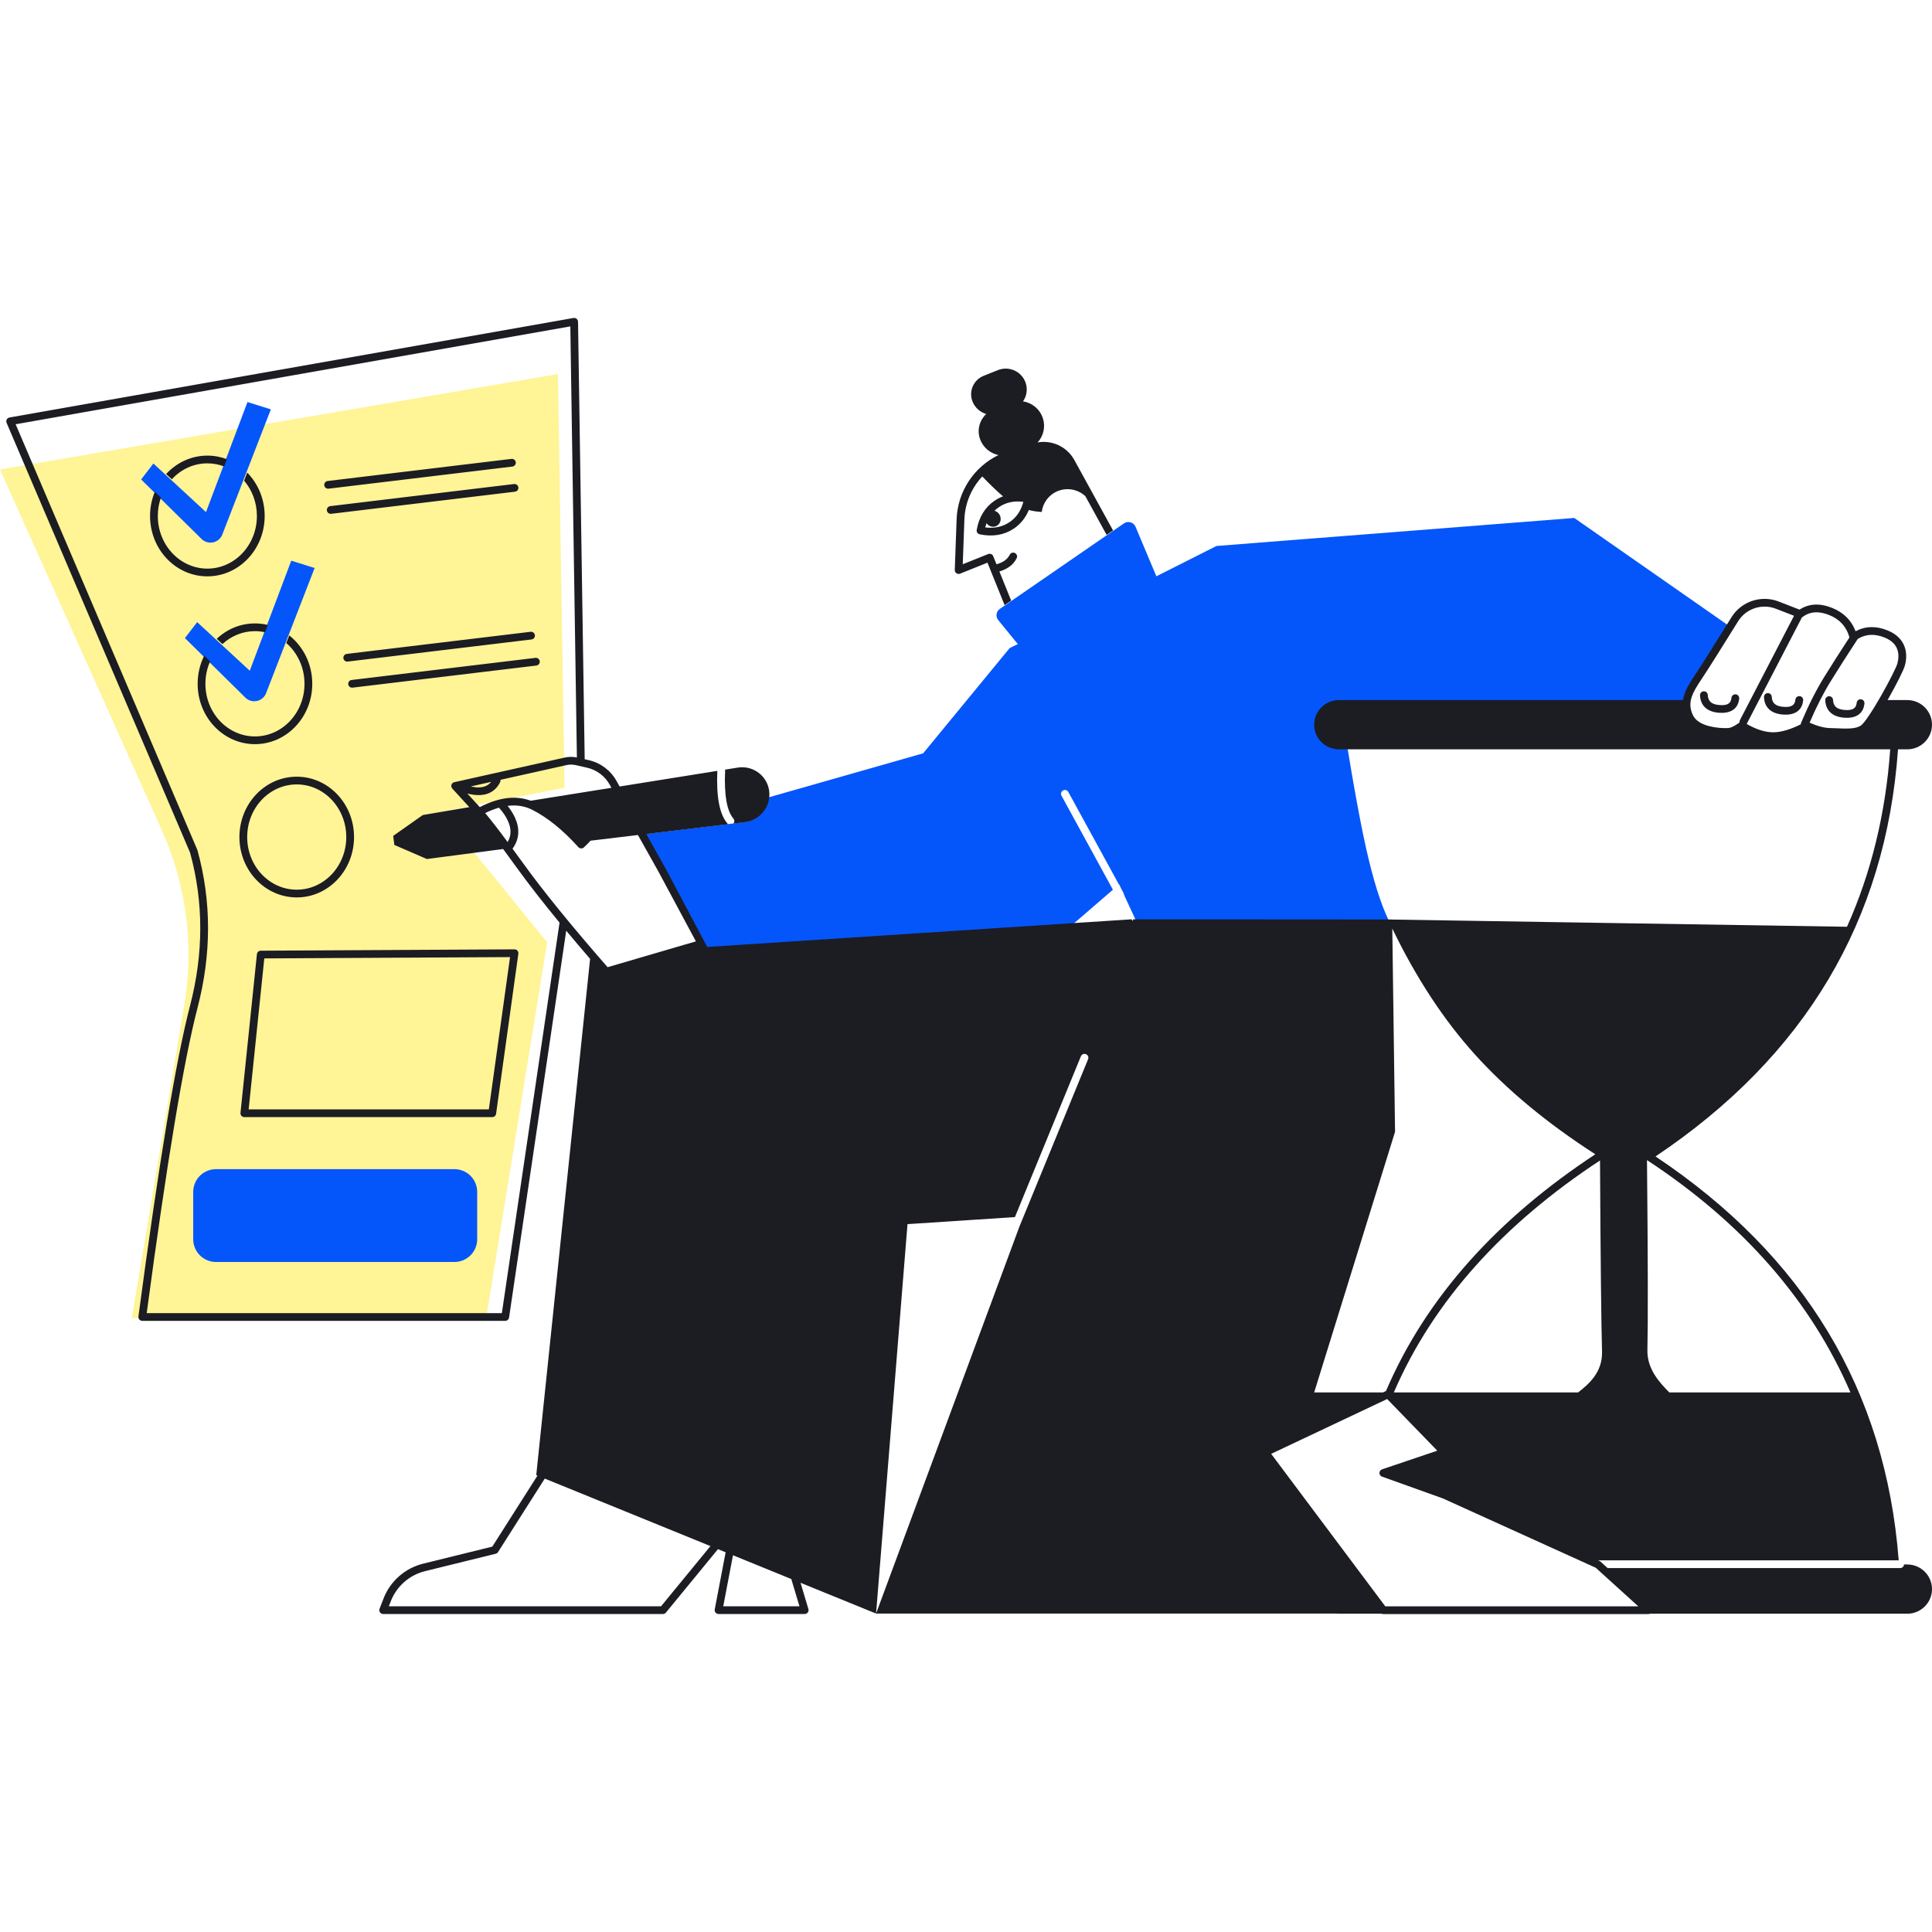 <svg width="632" height="632" viewBox="0 0 632 632" fill="none" xmlns="http://www.w3.org/2000/svg">
<rect width="632" height="632" fill="white"/>
<path d="M52.903 271.495L0 153.581L182.516 122.346L184.675 257.668L144.333 265.617L178.988 308.254L159.041 431.173H43.13L60.281 328.832C63.535 309.414 60.969 289.473 52.903 271.495Z" fill="#FFF496"/>
<path fill-rule="evenodd" clip-rule="evenodd" d="M211.093 272.814L243.385 268.945C247.725 268.426 250.993 264.98 251.433 260.834L301.979 246.428L330.299 211.986L332.95 210.697L326.546 202.85C326.506 202.8 326.467 202.749 326.431 202.696C325.63 201.547 325.918 199.97 327.074 199.174L367.661 171.216C367.808 171.115 367.964 171.03 368.129 170.961C369.426 170.422 370.917 171.03 371.46 172.32L378.277 188.521L397.913 178.606L514.974 169.435L566.338 205.262C561.336 213.295 558.036 218.507 556.438 220.899C553.874 224.735 551.926 227.753 552.2 231.206H438.664C441.827 251.697 444.56 267.096 446.863 277.403C449.166 287.711 451.638 295.605 454.277 301.086H371.573L367.696 292.715C367.695 292.512 367.645 292.306 367.541 292.116L366.739 290.65L366.106 289.283L366.028 289.35L349.474 259.078C349.138 258.464 348.365 258.237 347.747 258.571C347.13 258.905 346.901 259.673 347.237 260.287L364.06 291.05L350.401 302.842L231.667 310.867L211.093 272.814ZM46.169 156.841C46.169 156.841 47.506 155.102 50.18 151.625L67.384 167.516L80.955 131.519L88.6 133.918L72.716 174.873C72.511 175.402 72.197 175.884 71.795 176.288C70.188 177.902 67.568 177.914 65.945 176.315C59.353 169.824 52.761 163.333 46.169 156.841ZM60.49 208.733C60.49 208.733 61.827 206.994 64.501 203.516L81.705 219.408L95.276 183.411L102.92 185.81L87.037 226.765C86.832 227.294 86.518 227.776 86.116 228.179C84.508 229.793 81.889 229.806 80.266 228.207C73.674 221.716 67.082 215.224 60.49 208.733ZM70.683 382.451H148.621C152.751 382.451 156.1 385.78 156.1 389.887V405.391C156.1 409.498 152.751 412.827 148.621 412.827H70.683C66.552 412.827 63.204 409.498 63.204 405.391V389.887C63.204 385.78 66.552 382.451 70.683 382.451Z" fill="#0456FB"/>
<path fill-rule="evenodd" clip-rule="evenodd" d="M522.781 510.42L523.234 510.625C523.354 510.679 523.465 510.752 523.563 510.841L525.886 512.947H621.583C622.254 512.947 622.804 512.43 622.851 511.775H623.897C628.372 511.775 632 515.382 632 519.831C632 524.281 628.372 527.888 623.897 527.888H539.744C539.586 527.959 539.407 528 539.211 528H452.524C452.341 528 452.163 527.961 452.001 527.888H438C437.665 527.888 437.336 527.868 437.012 527.829H286.581L333.489 401.21L355.938 346.489C356.203 345.843 355.891 345.105 355.241 344.841C354.591 344.578 353.849 344.888 353.584 345.534L332.006 398.132L296.864 400.442L286.581 527.829L261.871 517.762L264.446 526.352C264.688 527.163 264.078 527.977 263.227 527.977H235.054C234.257 527.977 233.656 527.256 233.805 526.478L237.374 507.783L234.862 506.76L217.837 527.512C217.596 527.806 217.234 527.977 216.852 527.977H125.349C124.457 527.977 123.842 527.087 124.163 526.259L125.466 522.895C127.665 517.218 132.512 512.965 138.452 511.501L161.046 505.934L175.815 482.706L175.419 482.544L193.034 313.663C190.275 310.462 187.67 307.391 185.221 304.449L166.525 430.999C166.433 431.619 165.898 432.079 165.267 432.079H46.541C45.773 432.079 45.18 431.407 45.281 430.649C51.97 380.428 57.588 346.585 62.147 329.076C66.627 311.872 66.635 295.157 62.174 278.909L2.154 138.311C1.835 137.563 2.297 136.714 3.102 136.573L187.595 104.02C188.366 103.884 189.076 104.467 189.088 105.245L191.265 248.358L192.589 248.659C196.431 249.531 199.72 251.983 201.639 255.405L202.692 257.282L234.65 252.167C234.295 260.663 235.353 266.387 237.979 269.406C238.048 269.486 238.125 269.554 238.207 269.612L211.407 272.823L217.433 283.568C217.532 283.744 217.63 283.922 217.725 284.1L231.352 309.772L370.174 300.726L370.511 301.276L370.715 300.726L455.409 300.785L455.409 300.807L604.191 303.165C612.119 285.478 616.832 266.132 618.333 245.12H438C433.525 245.12 429.897 241.513 429.897 237.064C429.897 232.614 433.525 229.007 438 229.007H550.535C550.626 228.427 550.768 227.843 550.962 227.254C551.609 225.277 552.546 223.662 554.887 220.158C556.643 217.53 560.489 211.44 566.413 201.904C569.638 196.714 576.133 194.555 581.85 196.773L588.672 199.421C591.743 197.412 595.359 197.243 599.377 198.876C603.091 200.384 605.653 202.944 607.007 206.495C610.196 204.789 613.717 204.7 617.463 206.222C620.498 207.455 622.363 209.412 623.143 211.878C623.735 213.749 623.66 215.752 623.137 217.691C622.73 219.198 620.281 224.072 617.545 228.869C617.518 228.915 617.492 228.961 617.466 229.007H623.897C628.372 229.007 632 232.614 632 237.064C632 241.513 628.372 245.12 623.897 245.12H620.878C620.878 245.15 620.877 245.179 620.875 245.209C616.904 301.162 590.44 345.555 541.554 378.296C590.299 410.827 616.84 454.899 621.106 510.42H522.781ZM452.423 455.488L453.385 455.034C466.534 424.293 489.947 398.606 521.866 377.588C506.108 367.445 492.982 356.566 482.488 344.95C472.273 333.644 463.26 319.907 455.449 303.739L456.35 370.234L429.897 455.488H452.423ZM523.4 379.609C523.396 379.612 523.392 379.615 523.387 379.618C492.011 400.254 468.949 425.396 455.954 455.488H516.237C519.477 452.955 524.265 449.066 524.063 442.111C523.799 433.023 523.578 412.189 523.4 379.609ZM546.068 455.488H605.323C592.325 425.457 570.175 400.151 538.855 379.545C538.826 379.536 538.797 379.527 538.768 379.516C539.075 411.713 539.119 432.412 538.902 441.614C538.753 447.893 542.971 452.365 546.068 455.488ZM152.884 259.581L156.953 264.027C163.133 260.838 168.713 260.117 173.62 261.935L200.021 257.71L199.419 256.636C197.85 253.839 195.162 251.836 192.023 251.123L188.362 250.292C187.347 250.061 186.292 250.059 185.276 250.286L163.71 255.096C163.762 255.364 163.728 255.65 163.593 255.912C161.638 259.713 157.966 260.889 152.884 259.581ZM153.997 257.262C157.138 257.987 159.313 257.466 160.679 255.772L153.997 257.262ZM166.057 275.449C167.299 273.345 167.265 271.111 166.236 268.722C165.534 267.091 164.554 265.718 163.221 264.204C161.773 264.616 160.269 265.206 158.707 265.976C160.376 267.929 162.824 271.084 166.057 275.449ZM167.659 277.623C168.724 279.074 169.862 280.639 171.074 282.317C177.697 291.487 186.927 302.847 198.762 316.392L227.642 307.944L215.483 285.29C215.394 285.125 215.304 284.962 215.213 284.799L208.68 273.149L193.179 275.006C192.554 275.691 191.836 276.416 191.028 277.186C190.509 277.68 189.682 277.649 189.202 277.117C184.178 271.549 179.173 267.496 174.197 264.948C171.729 263.684 169.016 263.235 166.042 263.615C167.092 264.922 167.92 266.211 168.573 267.727C170.045 271.144 169.923 274.538 167.659 277.623ZM237.2 251.759L241.333 251.098C241.424 251.083 241.515 251.07 241.606 251.058C246.499 250.428 250.98 253.861 251.614 258.727C251.618 258.754 251.621 258.781 251.625 258.808C252.231 263.815 248.641 268.363 243.605 268.966L239.899 269.41C240.309 268.943 240.321 268.235 239.902 267.753C237.787 265.321 236.834 260.028 237.204 251.942C237.207 251.88 237.206 251.819 237.2 251.759ZM164.589 277.731L139.637 281.007L128.995 276.392L128.63 273.435L138.315 266.613L153.521 264.032L147.958 257.955C147.302 257.238 147.669 256.084 148.62 255.871L184.719 247.82C186.034 247.526 187.395 247.514 188.714 247.781L186.569 106.768L5.117 138.784L64.548 278C64.57 278.052 64.589 278.105 64.604 278.16C69.206 294.865 69.206 312.055 64.608 329.709C60.126 346.922 54.584 380.217 47.992 429.552H164.169L183.04 301.815C177.509 295.093 172.832 289.085 169.009 283.791C167.405 281.571 165.932 279.551 164.589 277.731ZM107.492 159.855C106.795 159.939 106.162 159.445 106.078 158.753C105.994 158.06 106.49 157.43 107.187 157.346L167.306 150.114C168.003 150.03 168.636 150.524 168.72 151.217C168.805 151.909 168.308 152.539 167.611 152.623L107.492 159.855ZM113.744 216.415C113.047 216.499 112.413 216.006 112.329 215.313C112.245 214.62 112.741 213.99 113.438 213.906L173.557 206.674C174.254 206.59 174.887 207.084 174.971 207.777C175.056 208.47 174.559 209.099 173.862 209.183L113.744 216.415ZM108.341 168.076C107.645 168.16 107.011 167.667 106.927 166.974C106.843 166.281 107.339 165.651 108.036 165.567L168.155 158.335C168.852 158.251 169.485 158.745 169.569 159.438C169.654 160.131 169.157 160.76 168.46 160.844L108.341 168.076ZM115.332 224.946C114.636 225.03 114.002 224.536 113.918 223.843C113.834 223.15 114.33 222.521 115.027 222.437L175.146 215.204C175.843 215.12 176.476 215.614 176.56 216.307C176.645 217 176.148 217.63 175.451 217.714L115.332 224.946ZM79.929 365.433C79.176 365.433 78.588 364.785 78.665 364.039L84.045 312.129C84.111 311.487 84.653 310.999 85.302 310.995L168.301 310.551C169.075 310.547 169.673 311.226 169.566 311.988L162.281 364.342C162.194 364.967 161.656 365.433 161.022 365.433H79.929ZM159.914 362.905L166.847 313.087L86.457 313.516L81.338 362.905H159.914ZM50.666 160.834C51.324 161.482 51.982 162.13 52.64 162.778C51.984 164.648 51.625 166.673 51.625 168.788C51.625 178.315 58.899 186.007 67.832 186.007C76.764 186.007 84.038 178.315 84.038 168.788C84.038 164.339 82.452 160.291 79.851 157.238L80.874 154.601C84.395 158.194 86.58 163.226 86.58 168.788C86.58 179.677 78.204 188.535 67.832 188.535C57.459 188.535 49.083 179.677 49.083 168.788C49.083 165.96 49.648 163.269 50.666 160.834ZM54.344 155.071C57.751 151.355 62.531 149.042 67.832 149.042C70.074 149.042 72.224 149.456 74.216 150.215L73.323 152.584C71.607 151.927 69.758 151.57 67.832 151.57C63.278 151.57 59.155 153.569 56.207 156.792L54.344 155.071ZM66.816 214.47C67.455 215.099 68.093 215.728 68.732 216.357C67.747 218.579 67.196 221.062 67.196 223.684C67.196 233.21 74.47 240.903 83.403 240.903C92.335 240.903 99.609 233.21 99.609 223.684C99.609 218.299 97.284 213.499 93.65 210.344L94.615 207.855C99.193 211.459 102.151 217.213 102.151 223.684C102.151 234.573 93.775 243.43 83.403 243.43C73.03 243.43 64.654 234.573 64.654 223.684C64.654 220.358 65.435 217.222 66.816 214.47ZM70.899 208.969C74.214 205.841 78.594 203.938 83.403 203.938C84.849 203.938 86.257 204.11 87.608 204.436L86.708 206.824C85.64 206.589 84.535 206.465 83.403 206.465C79.337 206.465 75.615 208.059 72.766 210.693L70.899 208.969ZM97.067 293.565C86.694 293.565 78.318 284.708 78.318 273.819C78.318 262.93 86.694 254.073 97.067 254.073C107.439 254.073 115.815 262.93 115.815 273.819C115.815 284.708 107.439 293.565 97.067 293.565ZM97.067 291.038C105.999 291.038 113.273 283.345 113.273 273.819C113.273 264.292 105.999 256.6 97.067 256.6C88.134 256.6 80.86 264.292 80.86 273.819C80.86 283.345 88.134 291.038 97.067 291.038ZM258.849 516.531L239.775 508.761L236.589 525.45H261.522L258.849 516.531ZM232.403 505.758L178.204 483.679L162.922 507.713C162.746 507.989 162.471 508.186 162.153 508.265L139.063 513.954C133.929 515.219 129.739 518.896 127.838 523.804L127.2 525.45H216.249L232.403 505.758ZM571.373 236.826C574.571 238.65 577.462 239.548 580.042 239.548C582.57 239.548 585.589 238.686 589.084 236.941C589.08 236.771 589.112 236.596 589.182 236.429C591.607 230.674 594.124 225.688 596.735 221.47C599.172 217.533 601.926 213.214 604.999 208.512C604.021 205.015 601.854 202.612 598.416 201.215C594.926 199.798 592.048 200.027 589.611 201.854C589.561 201.892 589.509 201.925 589.454 201.955L571.425 236.737C571.409 236.767 571.391 236.797 571.373 236.826ZM569.036 236.338C569 236.087 569.039 235.822 569.165 235.579L586.865 201.433L580.925 199.128C576.352 197.353 571.156 199.08 568.576 203.233C562.636 212.794 558.782 218.897 557.005 221.557C554.795 224.863 553.929 226.357 553.379 228.036C552.727 230.026 552.817 231.832 553.769 233.902C554.595 235.697 556.555 236.915 559.358 237.597C561.339 238.079 563.462 238.231 565.157 238.178C566.107 238.148 567.413 237.555 569.022 236.349C569.027 236.345 569.032 236.342 569.036 236.338ZM591.96 236.39C594.615 237.587 596.93 238.177 598.897 238.177C599.571 238.177 600.09 238.196 601.407 238.258C602.175 238.293 602.561 238.309 603.007 238.322C605.74 238.396 607.462 238.143 608.724 237.351C609.733 236.717 612.373 232.812 615.333 227.622C617.951 223.034 620.353 218.253 620.681 217.037C621.089 215.524 621.147 213.991 620.718 212.636C620.169 210.901 618.849 209.515 616.501 208.561C613.244 207.238 610.354 207.391 607.703 209.012C607.694 209.027 607.685 209.042 607.675 209.057C604.393 214.066 601.468 218.645 598.9 222.794C596.516 226.646 594.202 231.178 591.96 236.39ZM558.654 227.341C558.75 229.424 559.895 230.446 562.521 230.641C565.118 230.834 566.216 230.098 566.399 228.263C566.469 227.568 567.092 227.061 567.79 227.13C568.489 227.2 568.999 227.819 568.929 228.513C568.595 231.843 566.201 233.449 562.331 233.161C558.49 232.876 556.274 230.896 556.114 227.457C556.082 226.76 556.624 226.169 557.326 226.137C558.027 226.104 558.622 226.644 558.654 227.341ZM579.577 227.929C579.673 230.012 580.818 231.033 583.444 231.229C586.041 231.422 587.138 230.685 587.322 228.85C587.392 228.156 588.015 227.649 588.713 227.718C589.412 227.787 589.922 228.406 589.852 229.101C589.518 232.431 587.124 234.037 583.254 233.749C579.413 233.464 577.196 231.484 577.037 228.045C577.005 227.348 577.547 226.756 578.248 226.724C578.95 226.692 579.544 227.231 579.577 227.929ZM599.623 228.955C599.72 231.038 600.864 232.06 603.49 232.255C606.087 232.448 607.185 231.712 607.369 229.877C607.439 229.182 608.061 228.675 608.76 228.745C609.458 228.814 609.968 229.433 609.899 230.127C609.565 233.457 607.171 235.063 603.301 234.776C599.46 234.49 597.243 232.511 597.084 229.071C597.052 228.374 597.594 227.783 598.295 227.751C598.996 227.719 599.591 228.258 599.623 228.955ZM322.718 171.145C322.552 171.585 322.406 172.045 322.279 172.524C325.327 172.91 327.952 172.34 330.209 170.826C332.466 169.313 333.981 167.106 334.763 164.152C331.715 163.766 329.09 164.336 326.833 165.85C326.285 166.217 325.781 166.625 325.321 167.075C326.088 167.282 326.769 167.847 327.117 168.662C327.7 170.027 327.125 171.576 325.832 172.121C324.712 172.594 323.422 172.158 322.718 171.145ZM328.116 162.359C326.379 160.92 324.116 158.754 321.326 155.861C317.822 159.611 315.668 164.558 315.473 169.916L314.938 184.582L323.251 181.243C323.903 180.981 324.645 181.295 324.907 181.944L325.973 184.585C328.162 183.984 329.571 182.947 330.295 181.481C330.605 180.854 331.366 180.596 331.996 180.904C332.626 181.211 332.886 181.969 332.577 182.595C331.54 184.693 329.628 186.141 326.925 186.943L330.773 196.475L328.629 197.951L323.023 184.061L314.073 187.656C313.219 187.999 312.293 187.353 312.327 186.438L312.932 169.825C313.262 160.769 318.606 152.763 326.607 148.863C324.033 148.318 321.776 146.552 320.718 143.958C320.715 143.95 320.712 143.943 320.709 143.935C319.479 140.892 320.345 137.529 322.629 135.426C320.666 134.855 318.98 133.428 318.155 131.407C318.152 131.4 318.15 131.393 318.147 131.386C316.802 128.058 318.426 124.275 321.774 122.938L326.439 121.075C329.206 119.97 332.374 120.766 334.281 123.046C336.298 125.459 336.361 128.844 334.646 131.302C336.553 131.596 338.342 132.562 339.64 134.106C342.277 137.243 342.115 141.782 339.423 144.723C344.198 143.889 349.06 146.153 351.434 150.473L364.1 173.518L361.998 174.966L355.032 162.29C352.628 160.087 349.079 159.349 345.899 160.691C343.002 161.914 341.142 164.553 340.775 167.469C339.191 167.39 337.78 167.175 336.545 166.825C335.499 169.386 333.859 171.427 331.631 172.922C328.473 175.039 324.734 175.655 320.493 174.788C319.816 174.649 319.375 173.998 319.499 173.322C320.279 169.088 322.254 165.872 325.411 163.754C326.27 163.178 327.172 162.713 328.116 162.359ZM453.163 525.472H535.93L521.997 512.842L471.993 490.167L452.093 483.038C450.962 482.633 450.977 481.038 452.115 480.653L470.168 474.55L453.768 457.651L415.826 475.586L453.163 525.472Z" fill="#1C1C23"/>
</svg>

